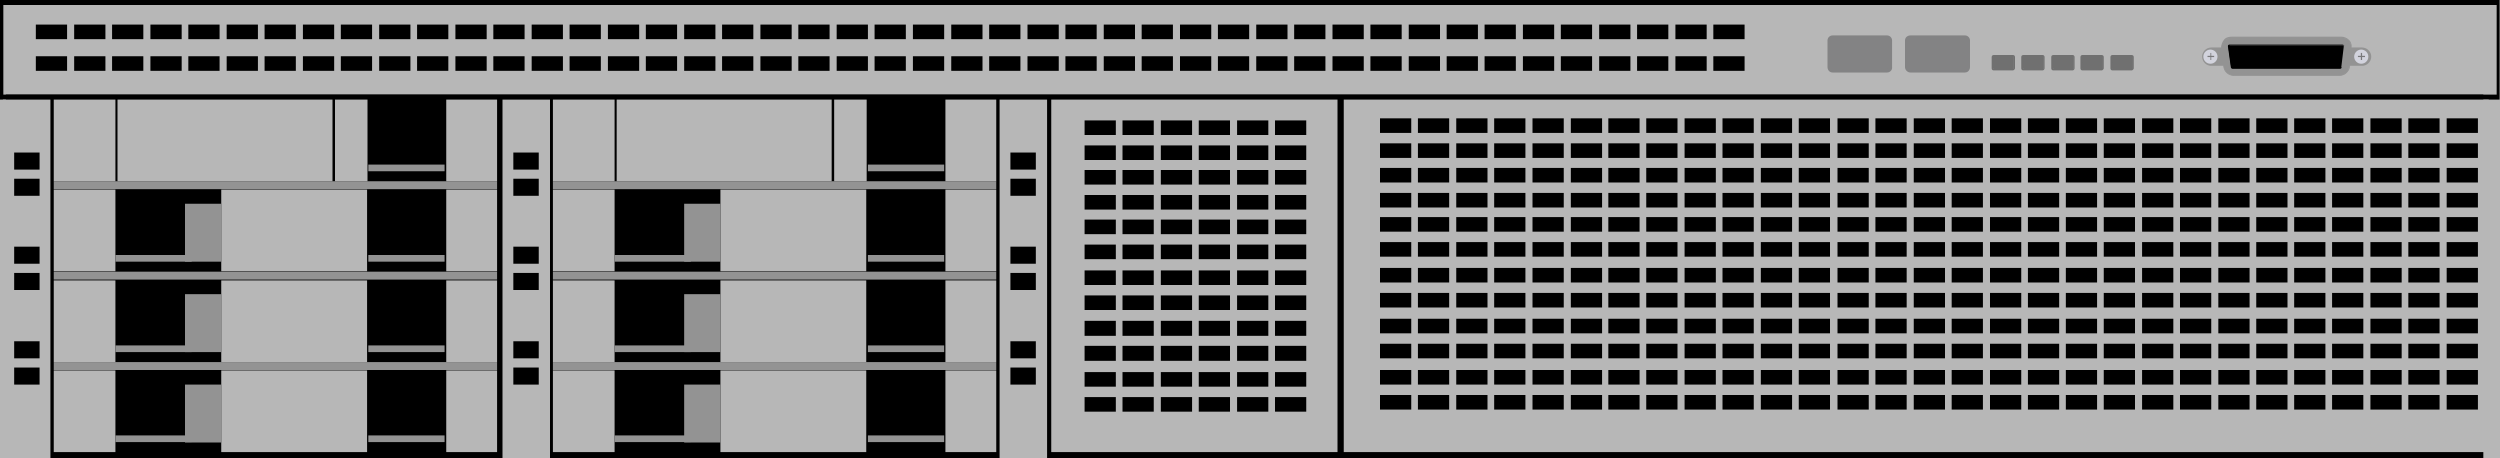<?xml version="1.0" encoding="utf-8"?>
<!-- Copyright 2022 Virtual Console LLC. All rights reserved. Generator: Adobe Illustrator 23.1.0, SVG Export Plug-In . SVG Version: 6.00 Build 0)  -->
<svg version="1.1" id="Cisco_8540_Wireless_Controllers"
	 xmlns="http://www.w3.org/2000/svg" xmlns:xlink="http://www.w3.org/1999/xlink" x="0px" y="0px" viewBox="0 0 600 110"
	 style="enable-background:new 0 0 600 110;" xml:space="preserve">
<style type="text/css">
	.st0{fill:#B7B7B7;}
	.st1{fill:#838384;}
	.st2{fill:#707070;}
	.st3{fill:#939393;}
	.st4{fill:#D2D3DD;}
	.st5{fill:#78787A;}
</style>
<rect class="st0" width="600" height="110"/>
<rect x="8.6" y="13.5" width="7.5" height="3.5"/>
<rect x="17.8" y="13.5" width="7.5" height="3.5"/>
<rect x="26.9" y="13.5" width="7.5" height="3.5"/>
<rect x="36.1" y="13.5" width="7.5" height="3.5"/>
<rect x="45.2" y="13.5" width="7.5" height="3.5"/>
<rect x="54.4" y="13.5" width="7.5" height="3.5"/>
<rect x="63.5" y="13.5" width="7.5" height="3.5"/>
<rect x="72.7" y="13.5" width="7.5" height="3.5"/>
<rect x="81.8" y="13.5" width="7.5" height="3.5"/>
<rect x="91" y="13.5" width="7.5" height="3.5"/>
<rect x="100.1" y="13.5" width="7.5" height="3.5"/>
<rect x="109.3" y="13.5" width="7.5" height="3.5"/>
<rect x="118.4" y="13.5" width="7.5" height="3.5"/>
<rect x="127.6" y="13.5" width="7.5" height="3.5"/>
<rect x="136.7" y="13.5" width="7.5" height="3.5"/>
<rect x="145.9" y="13.5" width="7.5" height="3.5"/>
<rect x="155" y="13.5" width="7.5" height="3.5"/>
<rect x="164.2" y="13.5" width="7.5" height="3.5"/>
<rect x="173.3" y="13.5" width="7.5" height="3.5"/>
<rect x="182.5" y="13.5" width="7.5" height="3.5"/>
<rect x="191.6" y="13.5" width="7.5" height="3.5"/>
<rect x="200.8" y="13.5" width="7.5" height="3.5"/>
<rect x="209.9" y="13.5" width="7.5" height="3.5"/>
<rect x="219.1" y="13.5" width="7.5" height="3.5"/>
<rect x="228.3" y="13.5" width="7.5" height="3.5"/>
<rect x="237.4" y="13.5" width="7.5" height="3.5"/>
<rect x="246.6" y="13.5" width="7.5" height="3.5"/>
<rect x="255.7" y="13.5" width="7.5" height="3.5"/>
<rect x="264.9" y="13.5" width="7.5" height="3.5"/>
<rect x="274" y="13.5" width="7.5" height="3.5"/>
<rect x="283.2" y="13.5" width="7.5" height="3.5"/>
<rect x="292.3" y="13.5" width="7.5" height="3.5"/>
<rect x="301.5" y="13.5" width="7.5" height="3.5"/>
<rect x="310.6" y="13.5" width="7.5" height="3.5"/>
<rect x="319.8" y="13.5" width="7.5" height="3.5"/>
<rect x="328.9" y="13.5" width="7.5" height="3.5"/>
<rect x="338.1" y="13.5" width="7.5" height="3.5"/>
<rect x="347.2" y="13.5" width="7.5" height="3.5"/>
<rect x="8.6" y="5.9" width="7.5" height="3.5"/>
<rect x="17.8" y="5.9" width="7.5" height="3.5"/>
<rect x="26.9" y="5.9" width="7.5" height="3.5"/>
<rect x="36.1" y="5.9" width="7.5" height="3.5"/>
<rect x="45.2" y="5.9" width="7.5" height="3.5"/>
<rect x="54.4" y="5.9" width="7.5" height="3.5"/>
<rect x="63.5" y="5.9" width="7.5" height="3.5"/>
<rect x="72.7" y="5.9" width="7.5" height="3.5"/>
<rect x="81.8" y="5.9" width="7.5" height="3.5"/>
<rect x="91" y="5.9" width="7.5" height="3.5"/>
<rect x="100.1" y="5.9" width="7.5" height="3.5"/>
<rect x="109.3" y="5.9" width="7.5" height="3.5"/>
<rect x="118.4" y="5.9" width="7.5" height="3.5"/>
<rect x="127.6" y="5.9" width="7.5" height="3.5"/>
<rect x="136.7" y="5.9" width="7.5" height="3.5"/>
<rect x="145.9" y="5.9" width="7.5" height="3.5"/>
<rect x="155" y="5.9" width="7.5" height="3.5"/>
<rect x="164.2" y="5.9" width="7.5" height="3.5"/>
<rect x="173.3" y="5.9" width="7.5" height="3.5"/>
<rect x="182.5" y="5.9" width="7.5" height="3.5"/>
<rect x="191.6" y="5.9" width="7.5" height="3.5"/>
<rect x="200.8" y="5.9" width="7.5" height="3.5"/>
<rect x="209.9" y="5.9" width="7.5" height="3.5"/>
<rect x="219.1" y="5.9" width="7.5" height="3.5"/>
<rect x="228.3" y="5.9" width="7.5" height="3.5"/>
<rect x="237.4" y="5.9" width="7.5" height="3.5"/>
<rect x="246.6" y="5.9" width="7.5" height="3.5"/>
<rect x="255.7" y="5.9" width="7.5" height="3.5"/>
<rect x="264.9" y="5.9" width="7.5" height="3.5"/>
<rect x="274" y="5.9" width="7.5" height="3.5"/>
<rect x="283.2" y="5.9" width="7.5" height="3.5"/>
<rect x="292.3" y="5.9" width="7.5" height="3.5"/>
<rect x="301.5" y="5.9" width="7.5" height="3.5"/>
<rect x="310.6" y="5.9" width="7.5" height="3.5"/>
<rect x="319.8" y="5.9" width="7.5" height="3.5"/>
<rect x="328.9" y="5.9" width="7.5" height="3.5"/>
<rect x="338.1" y="5.9" width="7.5" height="3.5"/>
<rect x="347.2" y="5.9" width="7.5" height="3.5"/>
<rect x="356.3" y="13.5" width="7.5" height="3.5"/>
<rect x="365.5" y="13.5" width="7.5" height="3.5"/>
<rect x="374.6" y="13.5" width="7.5" height="3.5"/>
<rect x="383.8" y="13.5" width="7.5" height="3.5"/>
<rect x="392.9" y="13.5" width="7.5" height="3.5"/>
<rect x="402.1" y="13.5" width="7.5" height="3.5"/>
<rect x="411.2" y="13.5" width="7.5" height="3.5"/>
<rect x="356.3" y="5.9" width="7.5" height="3.5"/>
<rect x="365.5" y="5.9" width="7.5" height="3.5"/>
<rect x="374.6" y="5.9" width="7.5" height="3.5"/>
<rect x="383.8" y="5.9" width="7.5" height="3.5"/>
<rect x="392.9" y="5.9" width="7.5" height="3.5"/>
<rect x="402.1" y="5.9" width="7.5" height="3.5"/>
<rect x="411.2" y="5.9" width="7.5" height="3.5"/>
<g>
	<path d="M600,23.9H0V0h599.9v23.9H600z M0.8,22.7h598.4V1.2H0.8V22.7z"/>
</g>
<g>
	<path class="st1" d="M452.9,16.9h-13.1c-0.4,0-0.8-0.3-0.8-0.8V9.7c0-0.4,0.3-0.8,0.8-0.8h13.1c0.4,0,0.8,0.3,0.8,0.8v6.4
		C453.7,16.5,453.4,16.9,452.9,16.9z"/>
	<path class="st1" d="M452.9,17.4h-13.1c-0.7,0-1.2-0.6-1.2-1.3V9.7c0-0.7,0.6-1.2,1.2-1.2h13.1c0.7,0,1.2,0.6,1.2,1.2v6.4
		C454.2,16.8,453.6,17.4,452.9,17.4z M439.9,9.5c-0.1,0-0.2,0.1-0.2,0.2v6.4c0,0.1,0.1,0.3,0.2,0.3H453c0.1,0,0.2-0.1,0.2-0.3V9.7
		c0-0.1-0.1-0.2-0.2-0.2H439.9z"/>
</g>
<g>
	<path class="st1" d="M471.6,16.9h-13.1c-0.4,0-0.8-0.3-0.8-0.8V9.7c0-0.4,0.3-0.8,0.8-0.8h13.1c0.4,0,0.8,0.3,0.8,0.8v6.4
		C472.3,16.5,472,16.9,471.6,16.9z"/>
	<path class="st1" d="M471.6,17.4h-13.1c-0.7,0-1.3-0.6-1.3-1.3V9.7c0-0.7,0.6-1.2,1.3-1.2h13.1c0.7,0,1.2,0.6,1.2,1.2v6.4
		C472.8,16.8,472.3,17.4,471.6,17.4z M458.5,9.5c-0.1,0-0.3,0.1-0.3,0.2v6.4c0,0.1,0.1,0.3,0.3,0.3h13.1c0.1,0,0.2-0.1,0.2-0.3V9.7
		c0-0.1-0.1-0.2-0.2-0.2H458.5z"/>
</g>
<g>
	<path class="st2" d="M483,16.6h-4.4c-0.2,0-0.3-0.2-0.3-0.3v-2.6c0-0.2,0.2-0.3,0.3-0.3h4.4c0.2,0,0.3,0.2,0.3,0.3v2.6
		C483.3,16.5,483.2,16.6,483,16.6z"/>
	<path class="st2" d="M483.1,16.9h-4.6c-0.3,0-0.5-0.2-0.5-0.5v-2.7c0-0.3,0.2-0.5,0.5-0.5h4.6c0.3,0,0.5,0.2,0.5,0.5v2.7
		C483.6,16.6,483.3,16.9,483.1,16.9z M478.5,13.6C478.5,13.6,478.4,13.6,478.5,13.6l-0.1,2.8c0,0,0,0.1,0.1,0.1h4.6
		c0,0,0.1,0,0.1-0.1v-2.7c0,0,0-0.1-0.1-0.1C483.1,13.6,478.5,13.6,478.5,13.6z"/>
</g>
<g>
	<path class="st2" d="M490.2,16.6h-4.4c-0.2,0-0.3-0.2-0.3-0.3v-2.6c0-0.2,0.2-0.3,0.3-0.3h4.4c0.2,0,0.3,0.2,0.3,0.3v2.6
		C490.5,16.5,490.3,16.6,490.2,16.6z"/>
	<path class="st2" d="M490.2,16.9h-4.6c-0.3,0-0.5-0.2-0.5-0.5v-2.7c0-0.3,0.2-0.5,0.5-0.5h4.6c0.3,0,0.5,0.2,0.5,0.5v2.7
		C490.7,16.6,490.5,16.9,490.2,16.9z M485.7,13.6C485.6,13.6,485.6,13.6,485.7,13.6l-0.1,2.8c0,0,0,0.1,0.1,0.1h4.6
		c0,0,0.1,0,0.1-0.1v-2.7c0,0,0-0.1-0.1-0.1C490.3,13.6,485.7,13.6,485.7,13.6z"/>
</g>
<g>
	<path class="st2" d="M497.4,16.6H493c-0.2,0-0.3-0.2-0.3-0.3v-2.6c0-0.2,0.2-0.3,0.3-0.3h4.4c0.2,0,0.3,0.2,0.3,0.3v2.6
		C497.7,16.5,497.5,16.6,497.4,16.6z"/>
	<path class="st2" d="M497.4,16.9h-4.6c-0.3,0-0.5-0.2-0.5-0.5v-2.7c0-0.3,0.2-0.5,0.5-0.5h4.6c0.3,0,0.5,0.2,0.5,0.5v2.7
		C497.9,16.6,497.7,16.9,497.4,16.9z M492.9,13.6C492.8,13.6,492.8,13.6,492.9,13.6l-0.1,2.8c0,0,0,0.1,0.1,0.1h4.6
		c0,0,0.1,0,0.1-0.1v-2.7c0,0,0-0.1-0.1-0.1C497.5,13.6,492.9,13.6,492.9,13.6z"/>
</g>
<g>
	<path class="st2" d="M504.3,16.6h-4.4c-0.2,0-0.3-0.2-0.3-0.3v-2.6c0-0.2,0.2-0.3,0.3-0.3h4.4c0.2,0,0.3,0.2,0.3,0.3v2.6
		C504.7,16.5,504.5,16.6,504.3,16.6z"/>
	<path class="st2" d="M504.4,16.9h-4.6c-0.3,0-0.5-0.2-0.5-0.5v-2.7c0-0.3,0.2-0.5,0.5-0.5h4.6c0.3,0,0.5,0.2,0.5,0.5v2.7
		C504.9,16.6,504.6,16.9,504.4,16.9z M499.8,13.6C499.8,13.6,499.7,13.6,499.8,13.6l-0.1,2.8c0,0,0,0.1,0.1,0.1h4.6
		c0,0,0.1,0,0.1-0.1v-2.7c0,0,0-0.1-0.1-0.1C504.4,13.6,499.8,13.6,499.8,13.6z"/>
</g>
<g>
	<path class="st2" d="M511.5,16.6h-4.4c-0.2,0-0.3-0.2-0.3-0.3v-2.6c0-0.2,0.2-0.3,0.3-0.3h4.4c0.2,0,0.3,0.2,0.3,0.3v2.6
		C511.8,16.5,511.7,16.6,511.5,16.6z"/>
	<path class="st2" d="M511.6,16.9H507c-0.3,0-0.5-0.2-0.5-0.5v-2.7c0-0.3,0.2-0.5,0.5-0.5h4.6c0.3,0,0.5,0.2,0.5,0.5v2.7
		C512.1,16.6,511.8,16.9,511.6,16.9z M507,13.6C507,13.6,506.9,13.6,507,13.6l-0.1,2.8c0,0,0,0.1,0.1,0.1h4.6c0,0,0.1,0,0.1-0.1
		v-2.7c0,0,0-0.1-0.1-0.1C511.6,13.6,507,13.6,507,13.6z"/>
</g>
<path class="st3" d="M566.9,15.8h-36.2c-1.2,0-2.2-1-2.2-2.2l0,0c0-1.2,1-2.2,2.2-2.2h36.2c1.2,0,2.2,1,2.2,2.2l0,0
	C569.1,14.8,568.1,15.8,566.9,15.8z"/>
<g>
	<path class="st3" d="M561.5,18.1h-25.4c-1.2,0-2.3-0.9-2.4-2.1l-0.5-4.3c-0.2-1.4,1-2.7,2.4-2.7h26.3c1.4,0,2.6,1.2,2.4,2.7
		l-0.5,4.3C563.7,17.2,562.7,18.1,561.5,18.1z"/>
	<path class="st3" d="M561.5,18.2h-25.4c-1.3,0-2.4-1-2.5-2.3l-0.5-4.3c-0.1-0.7,0.2-1.4,0.6-2s1.2-0.8,1.9-0.8h26.3
		c0.7,0,1.4,0.3,1.9,0.8s0.7,1.3,0.6,2L564,16C563.8,17.3,562.7,18.2,561.5,18.2z M535.6,9.1c-0.6,0-1.3,0.3-1.7,0.8
		s-0.6,1.1-0.6,1.8l0.5,4.3c0.1,1.2,1.1,2,2.3,2h25.4c1.2,0,2.1-0.9,2.3-2l0.5-4.3c0.1-0.6-0.1-1.3-0.6-1.8
		c-0.4-0.5-1.1-0.8-1.7-0.8C562,9.1,535.6,9.1,535.6,9.1z"/>
</g>
<g>
	<ellipse class="st4" cx="530.5" cy="13.6" rx="1.7" ry="1.7"/>
	<polygon class="st5" points="530.5,12.7 530.5,13.4 529.8,13.4 529.8,13.7 530.5,13.7 530.5,14.4 530.7,14.4 530.7,13.7 
		531.4,13.7 531.4,13.4 530.7,13.4 530.7,12.7 	"/>
</g>
<g>
	<ellipse class="st4" cx="566.7" cy="13.6" rx="1.7" ry="1.7"/>
	<polygon class="st5" points="566.6,12.7 566.6,13.4 565.9,13.4 565.9,13.7 566.6,13.7 566.6,14.4 566.9,14.4 566.9,13.7 
		567.6,13.7 567.6,13.4 566.9,13.4 566.9,12.7 	"/>
</g>
<g>
	<path d="M561.6,16.4h-25.8c-0.1,0-0.3-0.1-0.3-0.2l-0.7-5c0-0.2,0.1-0.3,0.3-0.3h27.1c0.2,0,0.3,0.1,0.3,0.3l-0.6,5
		C561.9,16.2,561.8,16.4,561.6,16.4z"/>
	<path d="M561.6,16.5h-25.8c-0.2,0-0.4-0.2-0.4-0.4l-0.7-5c0-0.1,0-0.2,0.1-0.3s0.2-0.1,0.3-0.1h27.1c0.1,0,0.2,0.1,0.3,0.1
		s0.1,0.2,0.1,0.3l-0.6,5C562,16.3,561.9,16.5,561.6,16.5z M535.2,10.9c0,0-0.1,0-0.1,0.1v0.1l0.7,5c0,0.1,0.1,0.1,0.2,0.1h25.8
		c0.1,0,0.1-0.1,0.2-0.1l0.6-5V11l-0.1-0.1H535.2z"/>
</g>
<rect x="1.4" y="22.7" width="594.6" height="87.3"/>
<path class="st0" d="M0.7,23.9V110h11.4V23.9H0.7z M9.5,92.3H3.4v-4.1h6.1V92.3z M9.5,86H3.4v-4.1h6.1V86z M9.5,69.6H3.4v-4.1h6.1
	V69.6z M9.5,63.3H3.4v-4.1h6.1V63.3z M9.5,47H3.4v-4.1h6.1V47z M9.5,40.7H3.4v-4.1h6.1V40.7z"/>
<rect x="12.9" y="43.5" class="st3" width="106.4" height="1.9"/>
<rect x="12.9" y="65.2" class="st3" width="106.4" height="1.9"/>
<rect x="12.9" y="86.9" class="st3" width="106.4" height="1.9"/>
<rect x="12.9" y="23.9" class="st0" width="14.8" height="19.6"/>
<rect x="107.1" y="23.9" class="st0" width="12.2" height="19.6"/>
<g>
	<rect x="12.9" y="67.3" class="st0" width="14.8" height="19.6"/>
	<rect x="107.1" y="67.3" class="st0" width="12.2" height="19.6"/>
	<rect x="53.1" y="67.3" class="st0" width="35" height="19.6"/>
	<rect x="44.4" y="70.6" class="st3" width="8.7" height="13.9"/>
	<rect x="27.7" y="82.9" class="st3" width="18.3" height="1.6"/>
	<rect x="88.4" y="82.9" class="st3" width="18.3" height="1.6"/>
	<rect x="12.9" y="88.9" class="st0" width="14.8" height="19.6"/>
	<rect x="107.1" y="88.9" class="st0" width="12.2" height="19.6"/>
	<rect x="53.1" y="88.9" class="st0" width="35" height="19.6"/>
	<rect x="44.4" y="92.3" class="st3" width="8.7" height="13.9"/>
	<rect x="27.7" y="104.5" class="st3" width="18.3" height="1.6"/>
	<rect x="88.4" y="104.5" class="st3" width="18.3" height="1.6"/>
</g>
<rect x="80.4" y="23.9" class="st0" width="7.8" height="19.6"/>
<rect x="28.2" y="23.9" class="st0" width="51.6" height="19.6"/>
<rect x="88.4" y="39.5" class="st3" width="18.3" height="1.6"/>
<rect x="12.9" y="45.5" class="st0" width="14.8" height="19.6"/>
<rect x="107.1" y="45.5" class="st0" width="12.2" height="19.6"/>
<rect x="53.1" y="45.5" class="st0" width="35" height="19.6"/>
<rect x="44.4" y="48.9" class="st3" width="8.7" height="13.9"/>
<rect x="27.7" y="61.2" class="st3" width="18.3" height="1.6"/>
<rect x="88.4" y="61.2" class="st3" width="18.3" height="1.6"/>
<path class="st0" d="M120.6,23.9V110H132V23.9C132,23.9,120.6,23.9,120.6,23.9z M129.3,92.3h-6.1v-4.1h6.1V92.3z M129.3,86h-6.1
	v-4.1h6.1V86z M129.3,69.6h-6.1v-4.1h6.1V69.6z M129.3,63.3h-6.1v-4.1h6.1V63.3z M129.3,47h-6.1v-4.1h6.1V47z M129.3,40.7h-6.1v-4.1
	h6.1V40.7z"/>
<path class="st0" d="M239.9,23.9V110h11.4V23.9C251.3,23.9,239.9,23.9,239.9,23.9z M248.6,92.3h-6.1v-4.1h6.1V92.3z M248.6,86h-6.1
	v-4.1h6.1V86z M248.6,69.6h-6.1v-4.1h6.1V69.6z M248.6,63.3h-6.1v-4.1h6.1V63.3z M248.6,47h-6.1v-4.1h6.1V47z M248.6,40.7h-6.1v-4.1
	h6.1V40.7z"/>
<rect x="132.7" y="43.5" class="st3" width="106.4" height="1.9"/>
<rect x="132.7" y="65.2" class="st3" width="106.4" height="1.9"/>
<rect x="132.7" y="86.9" class="st3" width="106.4" height="1.9"/>
<rect x="132.7" y="23.9" class="st0" width="14.8" height="19.6"/>
<rect x="226.9" y="23.9" class="st0" width="12.2" height="19.6"/>
<g>
	<rect x="132.7" y="67.3" class="st0" width="14.8" height="19.6"/>
	<rect x="226.9" y="67.3" class="st0" width="12.2" height="19.6"/>
	<rect x="172.9" y="67.3" class="st0" width="35" height="19.6"/>
	<rect x="164.2" y="70.6" class="st3" width="8.7" height="13.9"/>
	<rect x="147.5" y="82.9" class="st3" width="18.3" height="1.6"/>
	<rect x="208.3" y="82.9" class="st3" width="18.3" height="1.6"/>
	<rect x="132.7" y="88.9" class="st0" width="14.8" height="19.6"/>
	<rect x="226.9" y="88.9" class="st0" width="12.2" height="19.6"/>
	<rect x="172.9" y="88.9" class="st0" width="35" height="19.6"/>
	<rect x="164.2" y="92.3" class="st3" width="8.7" height="13.9"/>
	<rect x="147.5" y="104.5" class="st3" width="18.3" height="1.6"/>
	<rect x="208.3" y="104.5" class="st3" width="18.3" height="1.6"/>
</g>
<rect x="200.2" y="23.9" class="st0" width="7.8" height="19.6"/>
<rect x="148" y="23.9" class="st0" width="51.6" height="19.6"/>
<rect x="208.3" y="39.5" class="st3" width="18.3" height="1.6"/>
<rect x="132.7" y="45.5" class="st0" width="14.8" height="19.6"/>
<rect x="226.9" y="45.5" class="st0" width="12.2" height="19.6"/>
<rect x="172.9" y="45.5" class="st0" width="35" height="19.6"/>
<rect x="164.2" y="48.9" class="st3" width="8.7" height="13.9"/>
<rect x="147.5" y="61.2" class="st3" width="18.3" height="1.6"/>
<rect x="208.3" y="61.2" class="st3" width="18.3" height="1.6"/>
<path class="st0" d="M252.3,23.9v84.6H321V23.9H252.3z M267.8,98.8h-7.5v-3.5h7.5V98.8z M267.8,92.8h-7.5v-3.5h7.5V92.8z
	 M267.8,86.6h-7.5V83h7.5V86.6z M267.8,80.6h-7.5V77h7.5V80.6z M267.8,74.4h-7.5v-3.5h7.5V74.4z M267.8,68.4h-7.5v-3.5h7.5V68.4z
	 M267.8,62.2h-7.5v-3.5h7.5V62.2z M267.8,56.2h-7.5v-3.5h7.5V56.2z M267.8,50.3h-7.5v-3.5h7.5V50.3z M267.8,44.3h-7.5v-3.5h7.5V44.3
	z M267.8,38.4h-7.5v-3.5h7.5V38.4z M267.8,32.4h-7.5v-3.5h7.5V32.4z M276.9,98.8h-7.5v-3.5h7.5V98.8z M276.9,92.8h-7.5v-3.5h7.5
	V92.8z M276.9,86.6h-7.5V83h7.5V86.6z M276.9,80.6h-7.5V77h7.5V80.6z M276.9,74.4h-7.5v-3.5h7.5V74.4z M276.9,68.4h-7.5v-3.5h7.5
	V68.4z M276.9,62.2h-7.5v-3.5h7.5V62.2z M276.9,56.2h-7.5v-3.5h7.5V56.2z M276.9,50.3h-7.5v-3.5h7.5V50.3z M276.9,44.3h-7.5v-3.5
	h7.5V44.3z M276.9,38.4h-7.5v-3.5h7.5V38.4z M276.9,32.4h-7.5v-3.5h7.5V32.4z M286.1,98.8h-7.5v-3.5h7.5V98.8z M286.1,92.8h-7.5
	v-3.5h7.5V92.8z M286.1,86.6h-7.5V83h7.5V86.6z M286.1,80.6h-7.5V77h7.5V80.6z M286.1,74.4h-7.5v-3.5h7.5V74.4z M286.1,68.4h-7.5
	v-3.5h7.5V68.4z M286.1,62.2h-7.5v-3.5h7.5V62.2z M286.1,56.2h-7.5v-3.5h7.5V56.2z M286.1,50.3h-7.5v-3.5h7.5V50.3z M286.1,44.3
	h-7.5v-3.5h7.5V44.3z M286.1,38.4h-7.5v-3.5h7.5V38.4z M286.1,32.4h-7.5v-3.5h7.5V32.4z M295.2,98.8h-7.5v-3.5h7.5V98.8z
	 M295.2,92.8h-7.5v-3.5h7.5V92.8z M295.2,86.6h-7.5V83h7.5V86.6z M295.2,80.6h-7.5V77h7.5V80.6z M295.2,74.4h-7.5v-3.5h7.5V74.4z
	 M295.2,68.4h-7.5v-3.5h7.5V68.4z M295.2,62.2h-7.5v-3.5h7.5V62.2z M295.2,56.2h-7.5v-3.5h7.5V56.2z M295.2,50.3h-7.5v-3.5h7.5V50.3
	z M295.2,44.3h-7.5v-3.5h7.5V44.3z M295.2,38.4h-7.5v-3.5h7.5V38.4z M295.2,32.4h-7.5v-3.5h7.5V32.4z M304.4,98.8h-7.5v-3.5h7.5
	V98.8z M304.4,92.8h-7.5v-3.5h7.5V92.8z M304.4,86.6h-7.5V83h7.5V86.6z M304.4,80.6h-7.5V77h7.5V80.6z M304.4,74.4h-7.5v-3.5h7.5
	V74.4z M304.4,68.4h-7.5v-3.5h7.5V68.4z M304.4,62.2h-7.5v-3.5h7.5V62.2z M304.4,56.2h-7.5v-3.5h7.5V56.2z M304.4,50.3h-7.5v-3.5
	h7.5V50.3z M304.4,44.3h-7.5v-3.5h7.5V44.3z M304.4,38.4h-7.5v-3.5h7.5V38.4z M304.4,32.4h-7.5v-3.5h7.5V32.4z M313.5,98.8H306v-3.5
	h7.5V98.8z M313.5,92.8H306v-3.5h7.5V92.8z M313.5,86.6H306V83h7.5V86.6z M313.5,80.6H306V77h7.5V80.6z M313.5,74.4H306v-3.5h7.5
	V74.4z M313.5,68.4H306v-3.5h7.5V68.4z M313.5,62.2H306v-3.5h7.5V62.2z M313.5,56.2H306v-3.5h7.5V56.2z M313.5,50.3H306v-3.5h7.5
	V50.3z M313.5,44.3H306v-3.5h7.5V44.3z M313.5,38.4H306v-3.5h7.5V38.4z M313.5,32.4H306v-3.5h7.5V32.4z"/>
<path class="st0" d="M322.5,23.9v84.6h274.8V23.9H322.5z M338.7,98.3h-7.5v-3.5h7.5V98.3z M338.7,92.3h-7.5v-3.5h7.5V92.3z
	 M338.7,86h-7.5v-3.5h7.5V86z M338.7,80h-7.5v-3.5h7.5V80z M338.7,73.8h-7.5v-3.5h7.5V73.8z M338.7,67.8h-7.5v-3.5h7.5V67.8z
	 M338.7,61.6h-7.5v-3.5h7.5V61.6z M338.7,55.6h-7.5v-3.5h7.5V55.6z M338.7,49.8h-7.5v-3.5h7.5V49.8z M338.7,43.8h-7.5v-3.5h7.5V43.8
	z M338.7,37.9h-7.5v-3.5h7.5V37.9z M338.7,31.9h-7.5v-3.5h7.5V31.9z M347.8,98.3h-7.5v-3.5h7.5V98.3z M347.8,92.3h-7.5v-3.5h7.5
	V92.3z M347.8,86h-7.5v-3.5h7.5V86z M347.8,80h-7.5v-3.5h7.5V80z M347.8,73.8h-7.5v-3.5h7.5V73.8z M347.8,67.8h-7.5v-3.5h7.5V67.8z
	 M347.8,61.6h-7.5v-3.5h7.5V61.6z M347.8,55.6h-7.5v-3.5h7.5V55.6z M347.8,49.8h-7.5v-3.5h7.5V49.8z M347.8,43.8h-7.5v-3.5h7.5V43.8
	z M347.8,37.9h-7.5v-3.5h7.5V37.9z M347.8,31.9h-7.5v-3.5h7.5V31.9z M357,98.3h-7.5v-3.5h7.5V98.3z M357,92.3h-7.5v-3.5h7.5V92.3z
	 M357,86h-7.5v-3.5h7.5V86z M357,80h-7.5v-3.5h7.5V80z M357,73.8h-7.5v-3.5h7.5V73.8z M357,67.8h-7.5v-3.5h7.5V67.8z M357,61.6h-7.5
	v-3.5h7.5V61.6z M357,55.6h-7.5v-3.5h7.5V55.6z M357,49.8h-7.5v-3.5h7.5V49.8z M357,43.8h-7.5v-3.5h7.5V43.8z M357,37.9h-7.5v-3.5
	h7.5V37.9z M357,31.9h-7.5v-3.5h7.5V31.9z M366.1,98.3h-7.5v-3.5h7.5V98.3z M366.1,92.3h-7.5v-3.5h7.5V92.3z M366.1,86h-7.5v-3.5
	h7.5V86z M366.1,80h-7.5v-3.5h7.5V80z M366.1,73.8h-7.5v-3.5h7.5V73.8z M366.1,67.8h-7.5v-3.5h7.5V67.8z M366.1,61.6h-7.5v-3.5h7.5
	V61.6z M366.1,55.6h-7.5v-3.5h7.5V55.6z M366.1,49.8h-7.5v-3.5h7.5V49.8z M366.1,43.8h-7.5v-3.5h7.5V43.8z M366.1,37.9h-7.5v-3.5
	h7.5V37.9z M366.1,31.9h-7.5v-3.5h7.5V31.9z M375.3,98.3h-7.5v-3.5h7.5V98.3z M375.3,92.3h-7.5v-3.5h7.5V92.3z M375.3,86h-7.5v-3.5
	h7.5V86z M375.3,80h-7.5v-3.5h7.5V80z M375.3,73.8h-7.5v-3.5h7.5V73.8z M375.3,67.8h-7.5v-3.5h7.5V67.8z M375.3,61.6h-7.5v-3.5h7.5
	V61.6z M375.3,55.6h-7.5v-3.5h7.5V55.6z M375.3,49.8h-7.5v-3.5h7.5V49.8z M375.3,43.8h-7.5v-3.5h7.5V43.8z M375.3,37.9h-7.5v-3.5
	h7.5V37.9z M375.3,31.9h-7.5v-3.5h7.5V31.9z M384.4,98.3H377v-3.5h7.5v3.5H384.4z M384.4,92.3H377v-3.5h7.5v3.5H384.4z M384.4,86
	H377v-3.5h7.5V86H384.4z M384.4,80H377v-3.5h7.5V80H384.4z M384.4,73.8H377v-3.5h7.5v3.5H384.4z M384.4,67.8H377v-3.5h7.5v3.5H384.4
	z M384.4,61.6H377v-3.5h7.5v3.5H384.4z M384.4,55.6H377v-3.5h7.5v3.5H384.4z M384.4,49.8H377v-3.5h7.5v3.5H384.4z M384.4,43.8H377
	v-3.5h7.5v3.5H384.4z M384.4,37.9H377v-3.5h7.5v3.5H384.4z M384.4,31.9H377v-3.5h7.5v3.5H384.4z M393.5,98.3H386v-3.5h7.5V98.3z
	 M393.5,92.3H386v-3.5h7.5V92.3z M393.5,86H386v-3.5h7.5V86z M393.5,80H386v-3.5h7.5V80z M393.5,73.8H386v-3.5h7.5V73.8z
	 M393.5,67.8H386v-3.5h7.5V67.8z M393.5,61.6H386v-3.5h7.5V61.6z M393.5,55.6H386v-3.5h7.5V55.6z M393.5,49.8H386v-3.5h7.5V49.8z
	 M393.5,43.8H386v-3.5h7.5V43.8z M393.5,37.9H386v-3.5h7.5V37.9z M393.5,31.9H386v-3.5h7.5V31.9z M402.6,98.3h-7.5v-3.5h7.5V98.3z
	 M402.6,92.3h-7.5v-3.5h7.5V92.3z M402.6,86h-7.5v-3.5h7.5V86z M402.6,80h-7.5v-3.5h7.5V80z M402.6,73.8h-7.5v-3.5h7.5V73.8z
	 M402.6,67.8h-7.5v-3.5h7.5V67.8z M402.6,61.6h-7.5v-3.5h7.5V61.6z M402.6,55.6h-7.5v-3.5h7.5V55.6z M402.6,49.8h-7.5v-3.5h7.5V49.8
	z M402.6,43.8h-7.5v-3.5h7.5V43.8z M402.6,37.9h-7.5v-3.5h7.5V37.9z M402.6,31.9h-7.5v-3.5h7.5V31.9z M411.8,98.3h-7.5v-3.5h7.5
	V98.3z M411.8,92.3h-7.5v-3.5h7.5V92.3z M411.8,86h-7.5v-3.5h7.5V86z M411.8,80h-7.5v-3.5h7.5V80z M411.8,73.8h-7.5v-3.5h7.5V73.8z
	 M411.8,67.8h-7.5v-3.5h7.5V67.8z M411.8,61.6h-7.5v-3.5h7.5V61.6z M411.8,55.6h-7.5v-3.5h7.5V55.6z M411.8,49.8h-7.5v-3.5h7.5V49.8
	z M411.8,43.8h-7.5v-3.5h7.5V43.8z M411.8,37.9h-7.5v-3.5h7.5V37.9z M411.8,31.9h-7.5v-3.5h7.5V31.9z M420.9,98.3h-7.5v-3.5h7.5
	V98.3z M420.9,92.3h-7.5v-3.5h7.5V92.3z M420.9,86h-7.5v-3.5h7.5V86z M420.9,80h-7.5v-3.5h7.5V80z M420.9,73.8h-7.5v-3.5h7.5V73.8z
	 M420.9,67.8h-7.5v-3.5h7.5V67.8z M420.9,61.6h-7.5v-3.5h7.5V61.6z M420.9,55.6h-7.5v-3.5h7.5V55.6z M420.9,49.8h-7.5v-3.5h7.5V49.8
	z M420.9,43.8h-7.5v-3.5h7.5V43.8z M420.9,37.9h-7.5v-3.5h7.5V37.9z M420.9,31.9h-7.5v-3.5h7.5V31.9z M430.1,98.3h-7.5v-3.5h7.5
	V98.3z M430.1,92.3h-7.5v-3.5h7.5V92.3z M430.1,86h-7.5v-3.5h7.5V86z M430.1,80h-7.5v-3.5h7.5V80z M430.1,73.8h-7.5v-3.5h7.5V73.8z
	 M430.1,67.8h-7.5v-3.5h7.5V67.8z M430.1,61.6h-7.5v-3.5h7.5V61.6z M430.1,55.6h-7.5v-3.5h7.5V55.6z M430.1,49.8h-7.5v-3.5h7.5V49.8
	z M430.1,43.8h-7.5v-3.5h7.5V43.8z M430.1,37.9h-7.5v-3.5h7.5V37.9z M430.1,31.9h-7.5v-3.5h7.5V31.9z M439.2,98.3h-7.5v-3.5h7.5
	V98.3z M439.2,92.3h-7.5v-3.5h7.5V92.3z M439.2,86h-7.5v-3.5h7.5V86z M439.2,80h-7.5v-3.5h7.5V80z M439.2,73.8h-7.5v-3.5h7.5V73.8z
	 M439.2,67.8h-7.5v-3.5h7.5V67.8z M439.2,61.6h-7.5v-3.5h7.5V61.6z M439.2,55.6h-7.5v-3.5h7.5V55.6z M439.2,49.8h-7.5v-3.5h7.5V49.8
	z M439.2,43.8h-7.5v-3.5h7.5V43.8z M439.2,37.9h-7.5v-3.5h7.5V37.9z M439.2,31.9h-7.5v-3.5h7.5V31.9z M448.5,98.3H441v-3.5h7.5V98.3
	z M448.5,92.3H441v-3.5h7.5V92.3z M448.5,86H441v-3.5h7.5V86z M448.5,80H441v-3.5h7.5V80z M448.5,73.8H441v-3.5h7.5V73.8z
	 M448.5,67.8H441v-3.5h7.5V67.8z M448.5,61.6H441v-3.5h7.5V61.6z M448.5,55.6H441v-3.5h7.5V55.6z M448.5,49.8H441v-3.5h7.5V49.8z
	 M448.5,43.8H441v-3.5h7.5V43.8z M448.5,37.9H441v-3.5h7.5V37.9z M448.5,31.9H441v-3.5h7.5V31.9z M457.6,98.3h-7.5v-3.5h7.5V98.3z
	 M457.6,92.3h-7.5v-3.5h7.5V92.3z M457.6,86h-7.5v-3.5h7.5V86z M457.6,80h-7.5v-3.5h7.5V80z M457.6,73.8h-7.5v-3.5h7.5V73.8z
	 M457.6,67.8h-7.5v-3.5h7.5V67.8z M457.6,61.6h-7.5v-3.5h7.5V61.6z M457.6,55.6h-7.5v-3.5h7.5V55.6z M457.6,49.8h-7.5v-3.5h7.5V49.8
	z M457.6,43.8h-7.5v-3.5h7.5V43.8z M457.6,37.9h-7.5v-3.5h7.5V37.9z M457.6,31.9h-7.5v-3.5h7.5V31.9z M466.8,98.3h-7.5v-3.5h7.5
	V98.3z M466.8,92.3h-7.5v-3.5h7.5V92.3z M466.8,86h-7.5v-3.5h7.5V86z M466.8,80h-7.5v-3.5h7.5V80z M466.8,73.8h-7.5v-3.5h7.5V73.8z
	 M466.8,67.8h-7.5v-3.5h7.5V67.8z M466.8,61.6h-7.5v-3.5h7.5V61.6z M466.8,55.6h-7.5v-3.5h7.5V55.6z M466.8,49.8h-7.5v-3.5h7.5V49.8
	z M466.8,43.8h-7.5v-3.5h7.5V43.8z M466.8,37.9h-7.5v-3.5h7.5V37.9z M466.8,31.9h-7.5v-3.5h7.5V31.9z M475.9,98.3h-7.5v-3.5h7.5
	V98.3z M475.9,92.3h-7.5v-3.5h7.5V92.3z M475.9,86h-7.5v-3.5h7.5V86z M475.9,80h-7.5v-3.5h7.5V80z M475.9,73.8h-7.5v-3.5h7.5V73.8z
	 M475.9,67.8h-7.5v-3.5h7.5V67.8z M475.9,61.6h-7.5v-3.5h7.5V61.6z M475.9,55.6h-7.5v-3.5h7.5V55.6z M475.9,49.8h-7.5v-3.5h7.5V49.8
	z M475.9,43.8h-7.5v-3.5h7.5V43.8z M475.9,37.9h-7.5v-3.5h7.5V37.9z M475.9,31.9h-7.5v-3.5h7.5V31.9z M485.1,98.3h-7.5v-3.5h7.5
	V98.3z M485.1,92.3h-7.5v-3.5h7.5V92.3z M485.1,86h-7.5v-3.5h7.5V86z M485.1,80h-7.5v-3.5h7.5V80z M485.1,73.8h-7.5v-3.5h7.5V73.8z
	 M485.1,67.8h-7.5v-3.5h7.5V67.8z M485.1,61.6h-7.5v-3.5h7.5V61.6z M485.1,55.6h-7.5v-3.5h7.5V55.6z M485.1,49.8h-7.5v-3.5h7.5V49.8
	z M485.1,43.8h-7.5v-3.5h7.5V43.8z M485.1,37.9h-7.5v-3.5h7.5V37.9z M485.1,31.9h-7.5v-3.5h7.5V31.9z M494.2,98.3h-7.5v-3.5h7.5
	V98.3z M494.2,92.3h-7.5v-3.5h7.5V92.3z M494.2,86h-7.5v-3.5h7.5V86z M494.2,80h-7.5v-3.5h7.5V80z M494.2,73.8h-7.5v-3.5h7.5V73.8z
	 M494.2,67.8h-7.5v-3.5h7.5V67.8z M494.2,61.6h-7.5v-3.5h7.5V61.6z M494.2,55.6h-7.5v-3.5h7.5V55.6z M494.2,49.8h-7.5v-3.5h7.5V49.8
	z M494.2,43.8h-7.5v-3.5h7.5V43.8z M494.2,37.9h-7.5v-3.5h7.5V37.9z M494.2,31.9h-7.5v-3.5h7.5V31.9z M503.3,98.3h-7.5v-3.5h7.5
	V98.3z M503.3,92.3h-7.5v-3.5h7.5V92.3z M503.3,86h-7.5v-3.5h7.5V86z M503.3,80h-7.5v-3.5h7.5V80z M503.3,73.8h-7.5v-3.5h7.5V73.8z
	 M503.3,67.8h-7.5v-3.5h7.5V67.8z M503.3,61.6h-7.5v-3.5h7.5V61.6z M503.3,55.6h-7.5v-3.5h7.5V55.6z M503.3,49.8h-7.5v-3.5h7.5V49.8
	z M503.3,43.8h-7.5v-3.5h7.5V43.8z M503.3,37.9h-7.5v-3.5h7.5V37.9z M503.3,31.9h-7.5v-3.5h7.5V31.9z M512.4,98.3h-7.5v-3.5h7.5
	V98.3z M512.4,92.3h-7.5v-3.5h7.5V92.3z M512.4,86h-7.5v-3.5h7.5V86z M512.4,80h-7.5v-3.5h7.5V80z M512.4,73.8h-7.5v-3.5h7.5V73.8z
	 M512.4,67.8h-7.5v-3.5h7.5V67.8z M512.4,61.6h-7.5v-3.5h7.5V61.6z M512.4,55.6h-7.5v-3.5h7.5V55.6z M512.4,49.8h-7.5v-3.5h7.5V49.8
	z M512.4,43.8h-7.5v-3.5h7.5V43.8z M512.4,37.9h-7.5v-3.5h7.5V37.9z M512.4,31.9h-7.5v-3.5h7.5V31.9z M521.6,98.3h-7.5v-3.5h7.5
	V98.3z M521.6,92.3h-7.5v-3.5h7.5V92.3z M521.6,86h-7.5v-3.5h7.5V86z M521.6,80h-7.5v-3.5h7.5V80z M521.6,73.8h-7.5v-3.5h7.5V73.8z
	 M521.6,67.8h-7.5v-3.5h7.5V67.8z M521.6,61.6h-7.5v-3.5h7.5V61.6z M521.6,55.6h-7.5v-3.5h7.5V55.6z M521.6,49.8h-7.5v-3.5h7.5V49.8
	z M521.6,43.8h-7.5v-3.5h7.5V43.8z M521.6,37.9h-7.5v-3.5h7.5V37.9z M521.6,31.9h-7.5v-3.5h7.5V31.9z M530.7,98.3h-7.5v-3.5h7.5
	V98.3z M530.7,92.3h-7.5v-3.5h7.5V92.3z M530.7,86h-7.5v-3.5h7.5V86z M530.7,80h-7.5v-3.5h7.5V80z M530.7,73.8h-7.5v-3.5h7.5V73.8z
	 M530.7,67.8h-7.5v-3.5h7.5V67.8z M530.7,61.6h-7.5v-3.5h7.5V61.6z M530.7,55.6h-7.5v-3.5h7.5V55.6z M530.7,49.8h-7.5v-3.5h7.5V49.8
	z M530.7,43.8h-7.5v-3.5h7.5V43.8z M530.7,37.9h-7.5v-3.5h7.5V37.9z M530.7,31.9h-7.5v-3.5h7.5V31.9z M539.9,98.3h-7.5v-3.5h7.5
	V98.3z M539.9,92.3h-7.5v-3.5h7.5V92.3z M539.9,86h-7.5v-3.5h7.5V86z M539.9,80h-7.5v-3.5h7.5V80z M539.9,73.8h-7.5v-3.5h7.5V73.8z
	 M539.9,67.8h-7.5v-3.5h7.5V67.8z M539.9,61.6h-7.5v-3.5h7.5V61.6z M539.9,55.6h-7.5v-3.5h7.5V55.6z M539.9,49.8h-7.5v-3.5h7.5V49.8
	z M539.9,43.8h-7.5v-3.5h7.5V43.8z M539.9,37.9h-7.5v-3.5h7.5V37.9z M539.9,31.9h-7.5v-3.5h7.5V31.9z M549,98.3h-7.5v-3.5h7.5V98.3z
	 M549,92.3h-7.5v-3.5h7.5V92.3z M549,86h-7.5v-3.5h7.5V86z M549,80h-7.5v-3.5h7.5V80z M549,73.8h-7.5v-3.5h7.5V73.8z M549,67.8h-7.5
	v-3.5h7.5V67.8z M549,61.6h-7.5v-3.5h7.5V61.6z M549,55.6h-7.5v-3.5h7.5V55.6z M549,49.8h-7.5v-3.5h7.5V49.8z M549,43.8h-7.5v-3.5
	h7.5V43.8z M549,37.9h-7.5v-3.5h7.5V37.9z M549,31.9h-7.5v-3.5h7.5V31.9z M558.1,98.3h-7.5v-3.5h7.5V98.3z M558.1,92.3h-7.5v-3.5
	h7.5V92.3z M558.1,86h-7.5v-3.5h7.5V86z M558.1,80h-7.5v-3.5h7.5V80z M558.1,73.8h-7.5v-3.5h7.5V73.8z M558.1,67.8h-7.5v-3.5h7.5
	V67.8z M558.1,61.6h-7.5v-3.5h7.5V61.6z M558.1,55.6h-7.5v-3.5h7.5V55.6z M558.1,49.8h-7.5v-3.5h7.5V49.8z M558.1,43.8h-7.5v-3.5
	h7.5V43.8z M558.1,37.9h-7.5v-3.5h7.5V37.9z M558.1,31.9h-7.5v-3.5h7.5V31.9z M567.2,98.3h-7.5v-3.5h7.5V98.3z M567.2,92.3h-7.5
	v-3.5h7.5V92.3z M567.2,86h-7.5v-3.5h7.5V86z M567.2,80h-7.5v-3.5h7.5V80z M567.2,73.8h-7.5v-3.5h7.5V73.8z M567.2,67.8h-7.5v-3.5
	h7.5V67.8z M567.2,61.6h-7.5v-3.5h7.5V61.6z M567.2,55.6h-7.5v-3.5h7.5V55.6z M567.2,49.8h-7.5v-3.5h7.5V49.8z M567.2,43.8h-7.5
	v-3.5h7.5V43.8z M567.2,37.9h-7.5v-3.5h7.5V37.9z M567.2,31.9h-7.5v-3.5h7.5V31.9z M576.4,98.3h-7.5v-3.5h7.5V98.3z M576.4,92.3
	h-7.5v-3.5h7.5V92.3z M576.4,86h-7.5v-3.5h7.5V86z M576.4,80h-7.5v-3.5h7.5V80z M576.4,73.8h-7.5v-3.5h7.5V73.8z M576.4,67.8h-7.5
	v-3.5h7.5V67.8z M576.4,61.6h-7.5v-3.5h7.5V61.6z M576.4,55.6h-7.5v-3.5h7.5V55.6z M576.4,49.8h-7.5v-3.5h7.5V49.8z M576.4,43.8
	h-7.5v-3.5h7.5V43.8z M576.4,37.9h-7.5v-3.5h7.5V37.9z M576.4,31.9h-7.5v-3.5h7.5V31.9z M585.5,98.3H578v-3.5h7.5V98.3z M585.5,92.3
	H578v-3.5h7.5V92.3z M585.5,86H578v-3.5h7.5V86z M585.5,80H578v-3.5h7.5V80z M585.5,73.8H578v-3.5h7.5V73.8z M585.5,67.8H578v-3.5
	h7.5V67.8z M585.5,61.6H578v-3.5h7.5V61.6z M585.5,55.6H578v-3.5h7.5V55.6z M585.5,49.8H578v-3.5h7.5V49.8z M585.5,43.8H578v-3.5
	h7.5V43.8z M585.5,37.9H578v-3.5h7.5V37.9z M585.5,31.9H578v-3.5h7.5V31.9z M594.7,98.3h-7.5v-3.5h7.5V98.3z M594.7,92.3h-7.5v-3.5
	h7.5V92.3z M594.7,86h-7.5v-3.5h7.5V86z M594.7,80h-7.5v-3.5h7.5V80z M594.7,73.8h-7.5v-3.5h7.5V73.8z M594.7,67.8h-7.5v-3.5h7.5
	V67.8z M594.7,61.6h-7.5v-3.5h7.5V61.6z M594.7,55.6h-7.5v-3.5h7.5V55.6z M594.7,49.8h-7.5v-3.5h7.5V49.8z M594.7,43.8h-7.5v-3.5
	h7.5V43.8z M594.7,37.9h-7.5v-3.5h7.5V37.9z M594.7,31.9h-7.5v-3.5h7.5V31.9z"/>
</svg>
